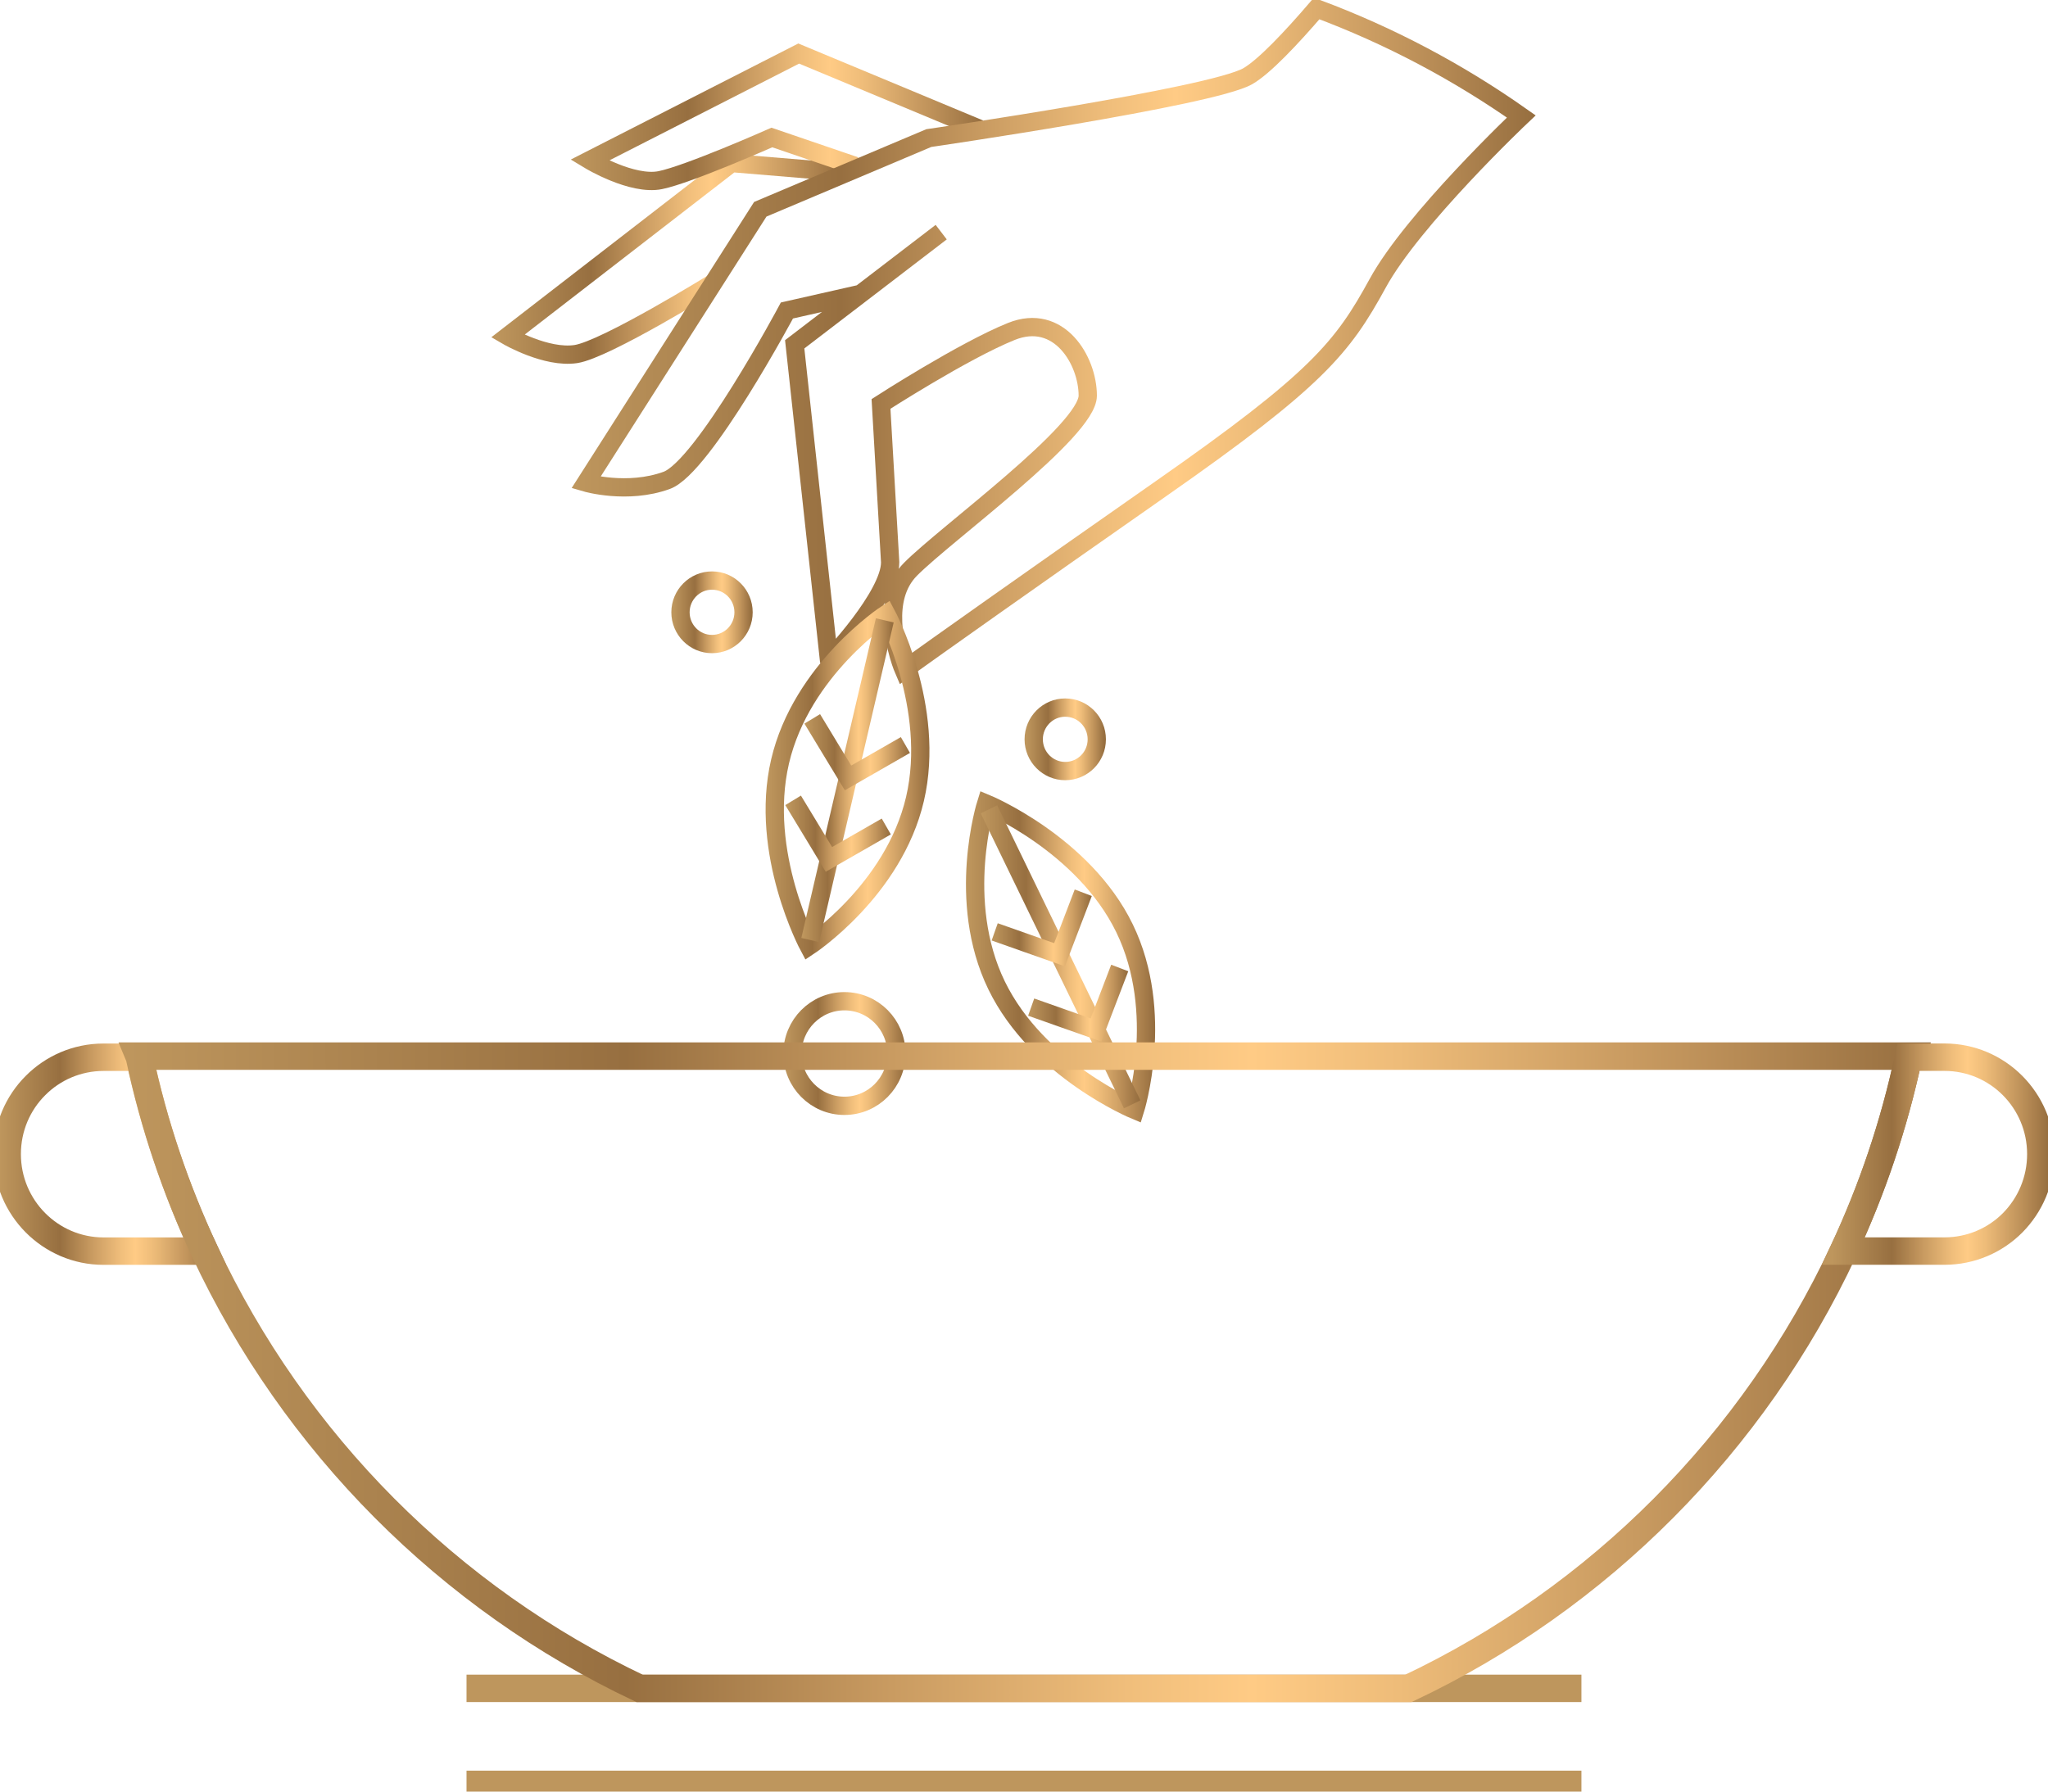 <svg width="112" height="98" viewBox="0 0 112 98" fill="none" xmlns="http://www.w3.org/2000/svg">
<g clip-path="url(#clip0_223_2139)">
<path d="M86.484 92.353H74.684H32.648H25.513" stroke="url(#paint0_linear_223_2139)" stroke-width="1.5" stroke-miterlimit="10"/>
<path d="M86.484 97.604H74.684H32.648H25.513" stroke="url(#paint1_linear_223_2139)" stroke-width="1.5" stroke-miterlimit="10"/>
<path d="M45.923 9.41L40.005 8.919L27.765 18.388C27.765 18.388 29.872 19.612 31.494 19.367C33.117 19.121 39.103 15.416 39.103 15.416" stroke="url(#paint2_linear_223_2139)" stroke-miterlimit="10"/>
<path d="M53.572 7.051L43.68 2.929L32.244 8.764C32.244 8.764 34.561 10.165 36.108 9.854C37.654 9.542 42.212 7.521 42.212 7.521L46.77 9.078" stroke="url(#paint3_linear_223_2139)" stroke-miterlimit="10"/>
<path d="M47.069 16.071L43.035 16.984C43.035 16.984 38.459 25.552 36.456 26.278C34.304 27.059 32.045 26.399 32.045 26.399L41.578 11.447L50.793 7.553C50.793 7.553 66.242 5.302 68.231 4.172C69.133 3.658 70.629 2.066 72.005 0.464C76.002 1.953 79.758 3.948 83.195 6.37C83.195 6.37 77.25 11.994 75.339 15.503C73.418 19.013 72.024 20.768 63.495 26.727C56.072 31.915 50.919 35.577 49.703 36.451C49.517 36.58 49.422 36.649 49.422 36.649C49.422 36.649 48.896 35.432 48.843 34.039C48.801 33.028 48.995 31.941 49.795 31.136C51.708 29.202 59.487 23.568 59.487 21.642C59.487 19.715 57.915 17.079 55.304 18.132C52.694 19.185 48.18 22.095 48.18 22.095L48.681 30.759C48.681 32.598 45.352 36.113 45.334 36.087L43.46 18.834L47.069 16.071ZM47.069 16.071L51.472 12.698" stroke="url(#paint4_linear_223_2139)" stroke-miterlimit="10"/>
<path d="M42.66 41.65C43.832 36.63 48.471 33.588 48.471 33.588C48.471 33.588 51.21 38.683 50.038 43.703C48.867 48.722 44.227 51.764 44.227 51.764C44.227 51.764 41.489 46.669 42.66 41.65Z" stroke="url(#paint5_linear_223_2139)" stroke-miterlimit="10"/>
<path d="M48.387 33.934L44.309 51.419" stroke="url(#paint6_linear_223_2139)" stroke-miterlimit="10"/>
<path d="M49.514 40.752L47.947 41.652L46.377 42.552L45.397 40.937L44.419 39.322" stroke="url(#paint7_linear_223_2139)" stroke-miterlimit="10"/>
<path d="M48.468 45.209L46.901 46.109L45.331 47.009L44.353 45.394L43.373 43.779" stroke="url(#paint8_linear_223_2139)" stroke-miterlimit="10"/>
<path d="M54.499 53.897C52.25 49.265 53.928 43.953 53.928 43.953C53.928 43.953 59.251 46.151 61.5 50.783C63.749 55.414 62.072 60.726 62.072 60.726C62.072 60.726 56.748 58.528 54.499 53.897Z" stroke="url(#paint9_linear_223_2139)" stroke-miterlimit="10"/>
<path d="M54.083 44.27L61.917 60.407" stroke="url(#paint10_linear_223_2139)" stroke-miterlimit="10"/>
<path d="M59.241 48.833L58.593 50.527L57.943 52.224L56.169 51.598L54.397 50.973" stroke="url(#paint11_linear_223_2139)" stroke-miterlimit="10"/>
<path d="M61.235 52.949L60.585 54.646L59.938 56.34L58.163 55.715L56.392 55.089" stroke="url(#paint12_linear_223_2139)" stroke-miterlimit="10"/>
<path d="M49.022 57.628C49.022 59.209 47.75 60.488 46.18 60.488C44.61 60.488 43.339 59.209 43.339 57.628C43.339 56.047 44.61 54.767 46.18 54.767C47.75 54.767 49.022 56.047 49.022 57.628Z" stroke="url(#paint13_linear_223_2139)" stroke-miterlimit="10"/>
<path d="M40.663 33.493C40.663 34.451 39.89 35.229 38.938 35.229C37.987 35.229 37.214 34.451 37.214 33.493C37.214 32.535 37.987 31.756 38.938 31.756C39.892 31.756 40.663 32.535 40.663 33.493Z" stroke="url(#paint14_linear_223_2139)" stroke-miterlimit="10"/>
<path d="M58.255 42.177C59.208 42.177 59.98 41.4 59.98 40.441C59.98 39.482 59.208 38.705 58.255 38.705C57.303 38.705 56.531 39.482 56.531 40.441C56.531 41.4 57.303 42.177 58.255 42.177Z" stroke="url(#paint15_linear_223_2139)" stroke-miterlimit="10"/>
<path d="M11.192 68.437H5.664C2.757 68.437 0.393 66.064 0.393 63.13C0.393 61.665 0.98 60.338 1.939 59.38C2.891 58.422 4.209 57.831 5.664 57.831H7.627C8.419 61.536 9.627 65.088 11.192 68.437Z" stroke="url(#paint16_linear_223_2139)" stroke-width="1.5" stroke-miterlimit="10"/>
<path d="M104.388 57.77C104.38 57.786 104.38 57.813 104.373 57.831C103.581 61.539 102.375 65.091 100.811 68.437C95.896 78.931 87.454 87.424 77.019 92.356H34.98C24.549 87.424 16.104 78.934 11.189 68.437C9.624 65.091 8.416 61.536 7.627 57.831C7.619 57.815 7.619 57.789 7.611 57.77H104.388Z" stroke="url(#paint17_linear_223_2139)" stroke-width="1.5" stroke-miterlimit="10"/>
<path d="M111.607 63.127C111.607 64.6 111.02 65.919 110.068 66.885C109.117 67.843 107.791 68.434 106.336 68.434H100.808C102.373 65.088 103.581 61.533 104.37 57.828H106.333C109.251 57.828 111.607 60.201 111.607 63.127Z" stroke="url(#paint18_linear_223_2139)" stroke-width="1.5" stroke-miterlimit="10"/>
</g>
<defs>
<linearGradient id="paint0_linear_223_2139" x1="-nan" y1="-nan" x2="-nan" y2="-nan" gradientUnits="userSpaceOnUse">
<stop stop-color="#BE965D"/>
<stop offset="0.278" stop-color="#976F40"/>
<stop offset="0.426" stop-color="#C99B61"/>
<stop offset="0.558" stop-color="#F0BE7B"/>
<stop offset="0.627" stop-color="#FFCB85"/>
<stop offset="0.709" stop-color="#EEBC79"/>
<stop offset="0.869" stop-color="#C0935B"/>
<stop offset="1" stop-color="#976F40"/>
</linearGradient>
<linearGradient id="paint1_linear_223_2139" x1="-nan" y1="-nan" x2="-nan" y2="-nan" gradientUnits="userSpaceOnUse">
<stop stop-color="#BE965D"/>
<stop offset="0.278" stop-color="#976F40"/>
<stop offset="0.426" stop-color="#C99B61"/>
<stop offset="0.558" stop-color="#F0BE7B"/>
<stop offset="0.627" stop-color="#FFCB85"/>
<stop offset="0.709" stop-color="#EEBC79"/>
<stop offset="0.869" stop-color="#C0935B"/>
<stop offset="1" stop-color="#976F40"/>
</linearGradient>
<linearGradient id="paint2_linear_223_2139" x1="27.059" y1="14.155" x2="45.955" y2="14.155" gradientUnits="userSpaceOnUse">
<stop stop-color="#BE965D"/>
<stop offset="0.278" stop-color="#976F40"/>
<stop offset="0.426" stop-color="#C99B61"/>
<stop offset="0.558" stop-color="#F0BE7B"/>
<stop offset="0.627" stop-color="#FFCB85"/>
<stop offset="0.709" stop-color="#EEBC79"/>
<stop offset="0.869" stop-color="#C0935B"/>
<stop offset="1" stop-color="#976F40"/>
</linearGradient>
<linearGradient id="paint3_linear_223_2139" x1="31.433" y1="6.394" x2="53.721" y2="6.394" gradientUnits="userSpaceOnUse">
<stop stop-color="#BE965D"/>
<stop offset="0.278" stop-color="#976F40"/>
<stop offset="0.426" stop-color="#C99B61"/>
<stop offset="0.558" stop-color="#F0BE7B"/>
<stop offset="0.627" stop-color="#FFCB85"/>
<stop offset="0.709" stop-color="#EEBC79"/>
<stop offset="0.869" stop-color="#C0935B"/>
<stop offset="1" stop-color="#976F40"/>
</linearGradient>
<linearGradient id="paint4_linear_223_2139" x1="31.429" y1="18.631" x2="83.818" y2="18.631" gradientUnits="userSpaceOnUse">
<stop stop-color="#BE965D"/>
<stop offset="0.278" stop-color="#976F40"/>
<stop offset="0.426" stop-color="#C99B61"/>
<stop offset="0.558" stop-color="#F0BE7B"/>
<stop offset="0.627" stop-color="#FFCB85"/>
<stop offset="0.709" stop-color="#EEBC79"/>
<stop offset="0.869" stop-color="#C0935B"/>
<stop offset="1" stop-color="#976F40"/>
</linearGradient>
<linearGradient id="paint5_linear_223_2139" x1="41.975" y1="42.676" x2="50.721" y2="42.676" gradientUnits="userSpaceOnUse">
<stop stop-color="#BE965D"/>
<stop offset="0.278" stop-color="#976F40"/>
<stop offset="0.426" stop-color="#C99B61"/>
<stop offset="0.558" stop-color="#F0BE7B"/>
<stop offset="0.627" stop-color="#FFCB85"/>
<stop offset="0.709" stop-color="#EEBC79"/>
<stop offset="0.869" stop-color="#C0935B"/>
<stop offset="1" stop-color="#976F40"/>
</linearGradient>
<linearGradient id="paint6_linear_223_2139" x1="43.925" y1="42.676" x2="48.771" y2="42.676" gradientUnits="userSpaceOnUse">
<stop stop-color="#BE965D"/>
<stop offset="0.278" stop-color="#976F40"/>
<stop offset="0.426" stop-color="#C99B61"/>
<stop offset="0.558" stop-color="#F0BE7B"/>
<stop offset="0.627" stop-color="#FFCB85"/>
<stop offset="0.709" stop-color="#EEBC79"/>
<stop offset="0.869" stop-color="#C0935B"/>
<stop offset="1" stop-color="#976F40"/>
</linearGradient>
<linearGradient id="paint7_linear_223_2139" x1="44.083" y1="41.101" x2="49.709" y2="41.101" gradientUnits="userSpaceOnUse">
<stop stop-color="#BE965D"/>
<stop offset="0.278" stop-color="#976F40"/>
<stop offset="0.426" stop-color="#C99B61"/>
<stop offset="0.558" stop-color="#F0BE7B"/>
<stop offset="0.627" stop-color="#FFCB85"/>
<stop offset="0.709" stop-color="#EEBC79"/>
<stop offset="0.869" stop-color="#C0935B"/>
<stop offset="1" stop-color="#976F40"/>
</linearGradient>
<linearGradient id="paint8_linear_223_2139" x1="43.038" y1="45.559" x2="48.664" y2="45.559" gradientUnits="userSpaceOnUse">
<stop stop-color="#BE965D"/>
<stop offset="0.278" stop-color="#976F40"/>
<stop offset="0.426" stop-color="#C99B61"/>
<stop offset="0.558" stop-color="#F0BE7B"/>
<stop offset="0.627" stop-color="#FFCB85"/>
<stop offset="0.709" stop-color="#EEBC79"/>
<stop offset="0.869" stop-color="#C0935B"/>
<stop offset="1" stop-color="#976F40"/>
</linearGradient>
<linearGradient id="paint9_linear_223_2139" x1="52.933" y1="52.339" x2="63.066" y2="52.339" gradientUnits="userSpaceOnUse">
<stop stop-color="#BE965D"/>
<stop offset="0.278" stop-color="#976F40"/>
<stop offset="0.426" stop-color="#C99B61"/>
<stop offset="0.558" stop-color="#F0BE7B"/>
<stop offset="0.627" stop-color="#FFCB85"/>
<stop offset="0.709" stop-color="#EEBC79"/>
<stop offset="0.869" stop-color="#C0935B"/>
<stop offset="1" stop-color="#976F40"/>
</linearGradient>
<linearGradient id="paint10_linear_223_2139" x1="53.728" y1="52.339" x2="62.27" y2="52.339" gradientUnits="userSpaceOnUse">
<stop stop-color="#BE965D"/>
<stop offset="0.278" stop-color="#976F40"/>
<stop offset="0.426" stop-color="#C99B61"/>
<stop offset="0.558" stop-color="#F0BE7B"/>
<stop offset="0.627" stop-color="#FFCB85"/>
<stop offset="0.709" stop-color="#EEBC79"/>
<stop offset="0.869" stop-color="#C0935B"/>
<stop offset="1" stop-color="#976F40"/>
</linearGradient>
<linearGradient id="paint11_linear_223_2139" x1="54.267" y1="50.707" x2="59.608" y2="50.707" gradientUnits="userSpaceOnUse">
<stop stop-color="#BE965D"/>
<stop offset="0.278" stop-color="#976F40"/>
<stop offset="0.426" stop-color="#C99B61"/>
<stop offset="0.558" stop-color="#F0BE7B"/>
<stop offset="0.627" stop-color="#FFCB85"/>
<stop offset="0.709" stop-color="#EEBC79"/>
<stop offset="0.869" stop-color="#C0935B"/>
<stop offset="1" stop-color="#976F40"/>
</linearGradient>
<linearGradient id="paint12_linear_223_2139" x1="56.261" y1="54.824" x2="61.601" y2="54.824" gradientUnits="userSpaceOnUse">
<stop stop-color="#BE965D"/>
<stop offset="0.278" stop-color="#976F40"/>
<stop offset="0.426" stop-color="#C99B61"/>
<stop offset="0.558" stop-color="#F0BE7B"/>
<stop offset="0.627" stop-color="#FFCB85"/>
<stop offset="0.709" stop-color="#EEBC79"/>
<stop offset="0.869" stop-color="#C0935B"/>
<stop offset="1" stop-color="#976F40"/>
</linearGradient>
<linearGradient id="paint13_linear_223_2139" x1="42.947" y1="57.627" x2="49.416" y2="57.627" gradientUnits="userSpaceOnUse">
<stop stop-color="#BE965D"/>
<stop offset="0.278" stop-color="#976F40"/>
<stop offset="0.426" stop-color="#C99B61"/>
<stop offset="0.558" stop-color="#F0BE7B"/>
<stop offset="0.627" stop-color="#FFCB85"/>
<stop offset="0.709" stop-color="#EEBC79"/>
<stop offset="0.869" stop-color="#C0935B"/>
<stop offset="1" stop-color="#976F40"/>
</linearGradient>
<linearGradient id="paint14_linear_223_2139" x1="36.821" y1="33.494" x2="41.057" y2="33.494" gradientUnits="userSpaceOnUse">
<stop stop-color="#BE965D"/>
<stop offset="0.278" stop-color="#976F40"/>
<stop offset="0.426" stop-color="#C99B61"/>
<stop offset="0.558" stop-color="#F0BE7B"/>
<stop offset="0.627" stop-color="#FFCB85"/>
<stop offset="0.709" stop-color="#EEBC79"/>
<stop offset="0.869" stop-color="#C0935B"/>
<stop offset="1" stop-color="#976F40"/>
</linearGradient>
<linearGradient id="paint15_linear_223_2139" x1="56.138" y1="40.44" x2="60.374" y2="40.44" gradientUnits="userSpaceOnUse">
<stop stop-color="#BE965D"/>
<stop offset="0.278" stop-color="#976F40"/>
<stop offset="0.426" stop-color="#C99B61"/>
<stop offset="0.558" stop-color="#F0BE7B"/>
<stop offset="0.627" stop-color="#FFCB85"/>
<stop offset="0.709" stop-color="#EEBC79"/>
<stop offset="0.869" stop-color="#C0935B"/>
<stop offset="1" stop-color="#976F40"/>
</linearGradient>
<linearGradient id="paint16_linear_223_2139" x1="-9.0806e-05" y1="63.132" x2="11.811" y2="63.132" gradientUnits="userSpaceOnUse">
<stop stop-color="#BE965D"/>
<stop offset="0.278" stop-color="#976F40"/>
<stop offset="0.426" stop-color="#C99B61"/>
<stop offset="0.558" stop-color="#F0BE7B"/>
<stop offset="0.627" stop-color="#FFCB85"/>
<stop offset="0.709" stop-color="#EEBC79"/>
<stop offset="0.869" stop-color="#C0935B"/>
<stop offset="1" stop-color="#976F40"/>
</linearGradient>
<linearGradient id="paint17_linear_223_2139" x1="6.975" y1="75.061" x2="105.023" y2="75.061" gradientUnits="userSpaceOnUse">
<stop stop-color="#BE965D"/>
<stop offset="0.278" stop-color="#976F40"/>
<stop offset="0.426" stop-color="#C99B61"/>
<stop offset="0.558" stop-color="#F0BE7B"/>
<stop offset="0.627" stop-color="#FFCB85"/>
<stop offset="0.709" stop-color="#EEBC79"/>
<stop offset="0.869" stop-color="#C0935B"/>
<stop offset="1" stop-color="#976F40"/>
</linearGradient>
<linearGradient id="paint18_linear_223_2139" x1="100.188" y1="63.133" x2="111.999" y2="63.133" gradientUnits="userSpaceOnUse">
<stop stop-color="#BE965D"/>
<stop offset="0.278" stop-color="#976F40"/>
<stop offset="0.426" stop-color="#C99B61"/>
<stop offset="0.558" stop-color="#F0BE7B"/>
<stop offset="0.627" stop-color="#FFCB85"/>
<stop offset="0.709" stop-color="#EEBC79"/>
<stop offset="0.869" stop-color="#C0935B"/>
<stop offset="1" stop-color="#976F40"/>
</linearGradient>
<clipPath id="clip0_223_2139">
<rect width="112" height="98" fill="white"/>
</clipPath>
</defs>
</svg>
